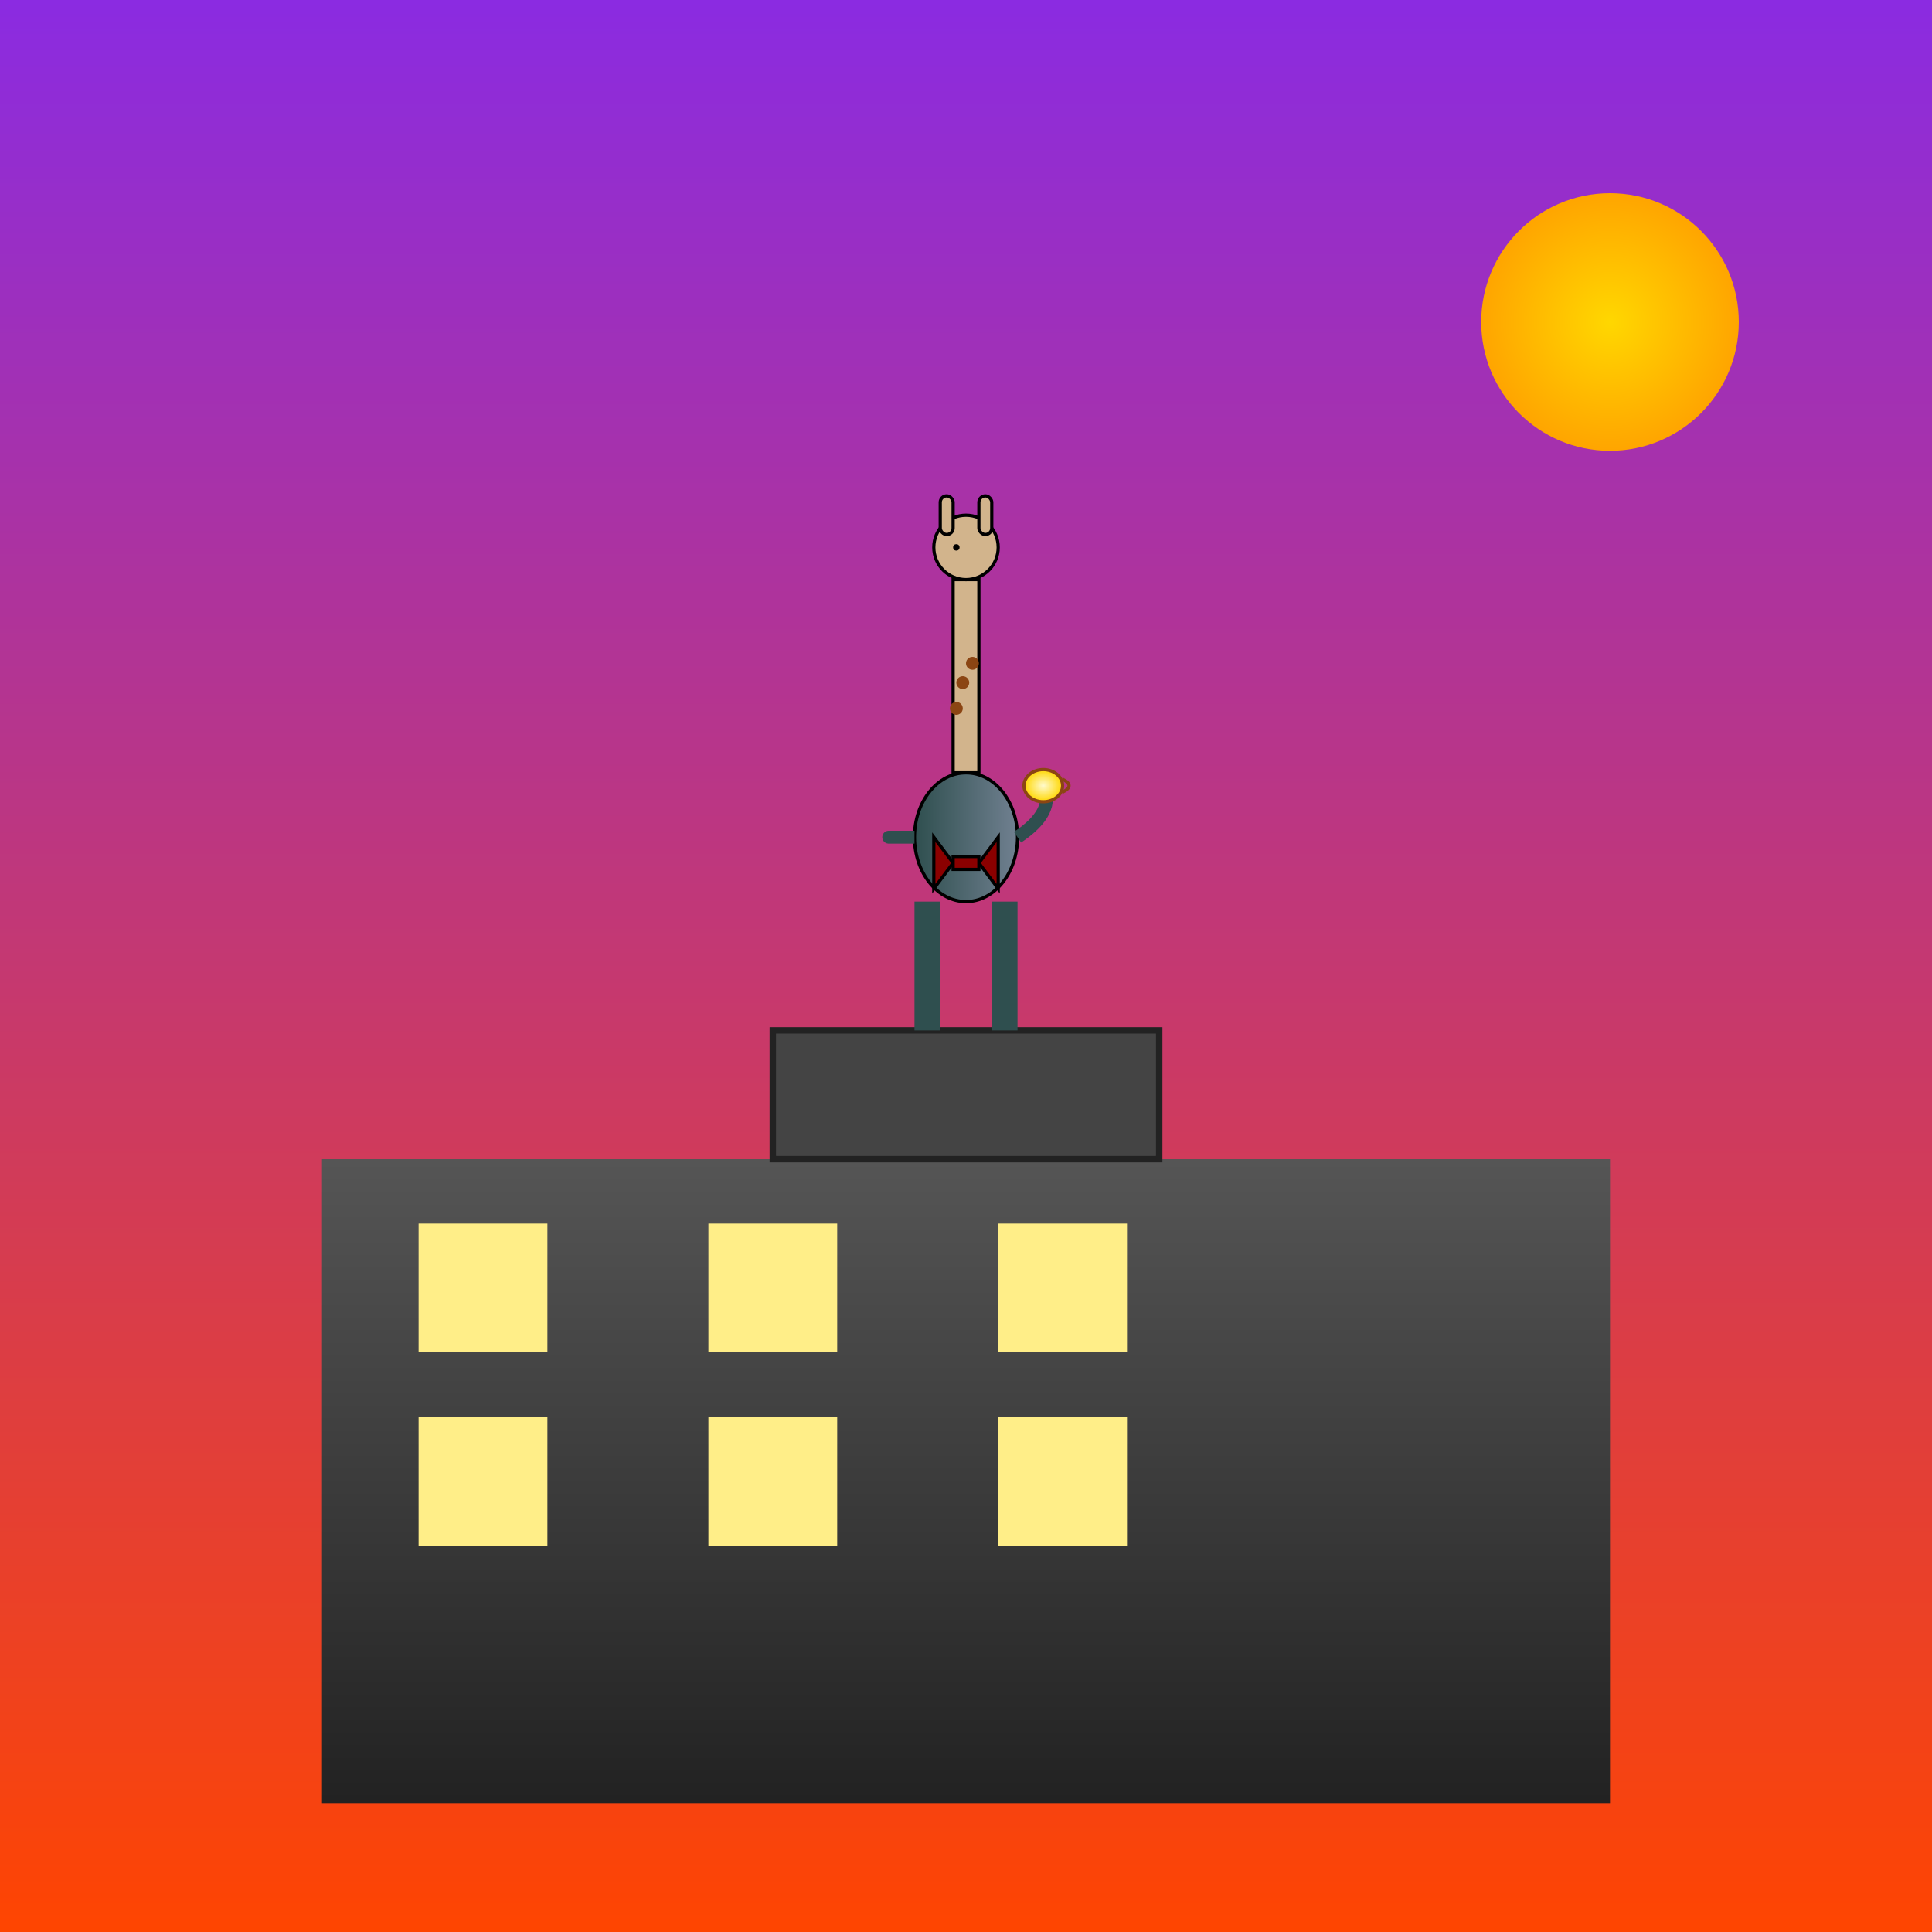 <svg viewBox="0 0 300 300" xmlns="http://www.w3.org/2000/svg">
  <rect x="0" y="0" width="300" height="300" fill="#333333" stroke="none"/>
  <defs>
    <linearGradient id="skyGradient" x1="0%" y1="0%" x2="0%" y2="100%">
      <stop offset="0%" stop-color="#8A2BE2"/>
      <stop offset="100%" stop-color="#FF4500"/>
    </linearGradient>
    <linearGradient id="buildingGrad" x1="0%" y1="0%" x2="0%" y2="100%">
      <stop offset="0%" stop-color="#555555"/>
      <stop offset="100%" stop-color="#222222"/>
    </linearGradient>
    <linearGradient id="suitGrad" x1="0%" y1="0%" x2="100%" y2="0%">
      <stop offset="0%" stop-color="#2F4F4F"/>
      <stop offset="100%" stop-color="#708090"/>
    </linearGradient>
    <radialGradient id="teaGrad" cx="50%" cy="50%" r="50%">
      <stop offset="0%" stop-color="#FFFACD"/>
      <stop offset="100%" stop-color="#FFD700"/>
    </radialGradient>
    <radialGradient id="sunGrad" cx="50%" cy="50%" r="50%">
      <stop offset="0%" stop-color="#FFD700"/>
      <stop offset="100%" stop-color="#FFA500"/>
    </radialGradient>
  </defs>
  <rect x="0" y="0" width="300" height="300" fill="url(#skyGradient)"/>
  <circle cx="250" cy="50" r="20" fill="url(#sunGrad)"/>
  <rect x="50" y="180" width="200" height="100" fill="url(#buildingGrad)"/>
  <rect x="65" y="190" width="20" height="20" fill="#ffee88"/>
  <rect x="110" y="190" width="20" height="20" fill="#ffee88"/>
  <rect x="155" y="190" width="20" height="20" fill="#ffee88"/>
  <rect x="65" y="220" width="20" height="20" fill="#ffee88"/>
  <rect x="110" y="220" width="20" height="20" fill="#ffee88"/>
  <rect x="155" y="220" width="20" height="20" fill="#ffee88"/>
  <rect x="120" y="160" width="60" height="20" fill="#444" stroke="#222" stroke-width="1"/>
  <g transform="translate(150,160)">
    <!-- Legs -->
    <rect x="-8" y="-20" width="4" height="20" fill="#2F4F4F"/>
    <rect x="4" y="-20" width="4" height="20" fill="#2F4F4F"/>
    <!-- Torso -->
    <ellipse cx="0" cy="-30" rx="8" ry="10" fill="url(#suitGrad)" stroke="#000" stroke-width="0.5"/>
    <!-- Bow Tie -->
    <polygon points="-5,-30 -2,-26 -5,-22" fill="#8B0000" stroke="#000" stroke-width="0.5"/>
    <polygon points="5,-30 2,-26 5,-22" fill="#8B0000" stroke="#000" stroke-width="0.5"/>
    <rect x="-2" y="-27" width="4" height="2" fill="#8B0000" stroke="#000" stroke-width="0.5"/>
    <!-- Arms -->
    <path d="M -8,-30 Q -14,-30 -12,-30" stroke="#2F4F4F" stroke-width="2" fill="none"/>
    <path d="M 8,-30 Q 14,-34 12,-38" stroke="#2F4F4F" stroke-width="2" fill="none"/>
    <!-- Tea Cup -->
    <g transform="translate(12,-38)">
      <ellipse cx="0" cy="0" rx="3" ry="2.5" fill="url(#teaGrad)" stroke="#8B4513" stroke-width="0.5"/>
      <path d="M3,-1 Q5,0 3,1" stroke="#8B4513" stroke-width="0.5" fill="none"/>
    </g>
    <!-- Neck -->
    <path d="M -2,-40 C -2,-50 -2,-60 -2,-70 L 2,-70 C 2,-60 2,-50 2,-40 Z" fill="#D2B48C" stroke="#000" stroke-width="0.5"/>
    <circle cx="-1.5" cy="-50" r="1" fill="#8B4513"/>
    <circle cx="1" cy="-57" r="1" fill="#8B4513"/>
    <circle cx="-0.5" cy="-54" r="1" fill="#8B4513"/>
    <!-- Head -->
    <circle cx="0" cy="-75" r="5" fill="#D2B48C" stroke="#000" stroke-width="0.5"/>
    <!-- Ossicones -->
    <rect x="-4" y="-83" width="2" height="6" rx="1" fill="#D2B48C" stroke="#000" stroke-width="0.5"/>
    <rect x="2" y="-83" width="2" height="6" rx="1" fill="#D2B48C" stroke="#000" stroke-width="0.5"/>
    <!-- Eye -->
    <circle cx="-1.5" cy="-75" r="0.5" fill="#000"/>
  </g>
</svg>